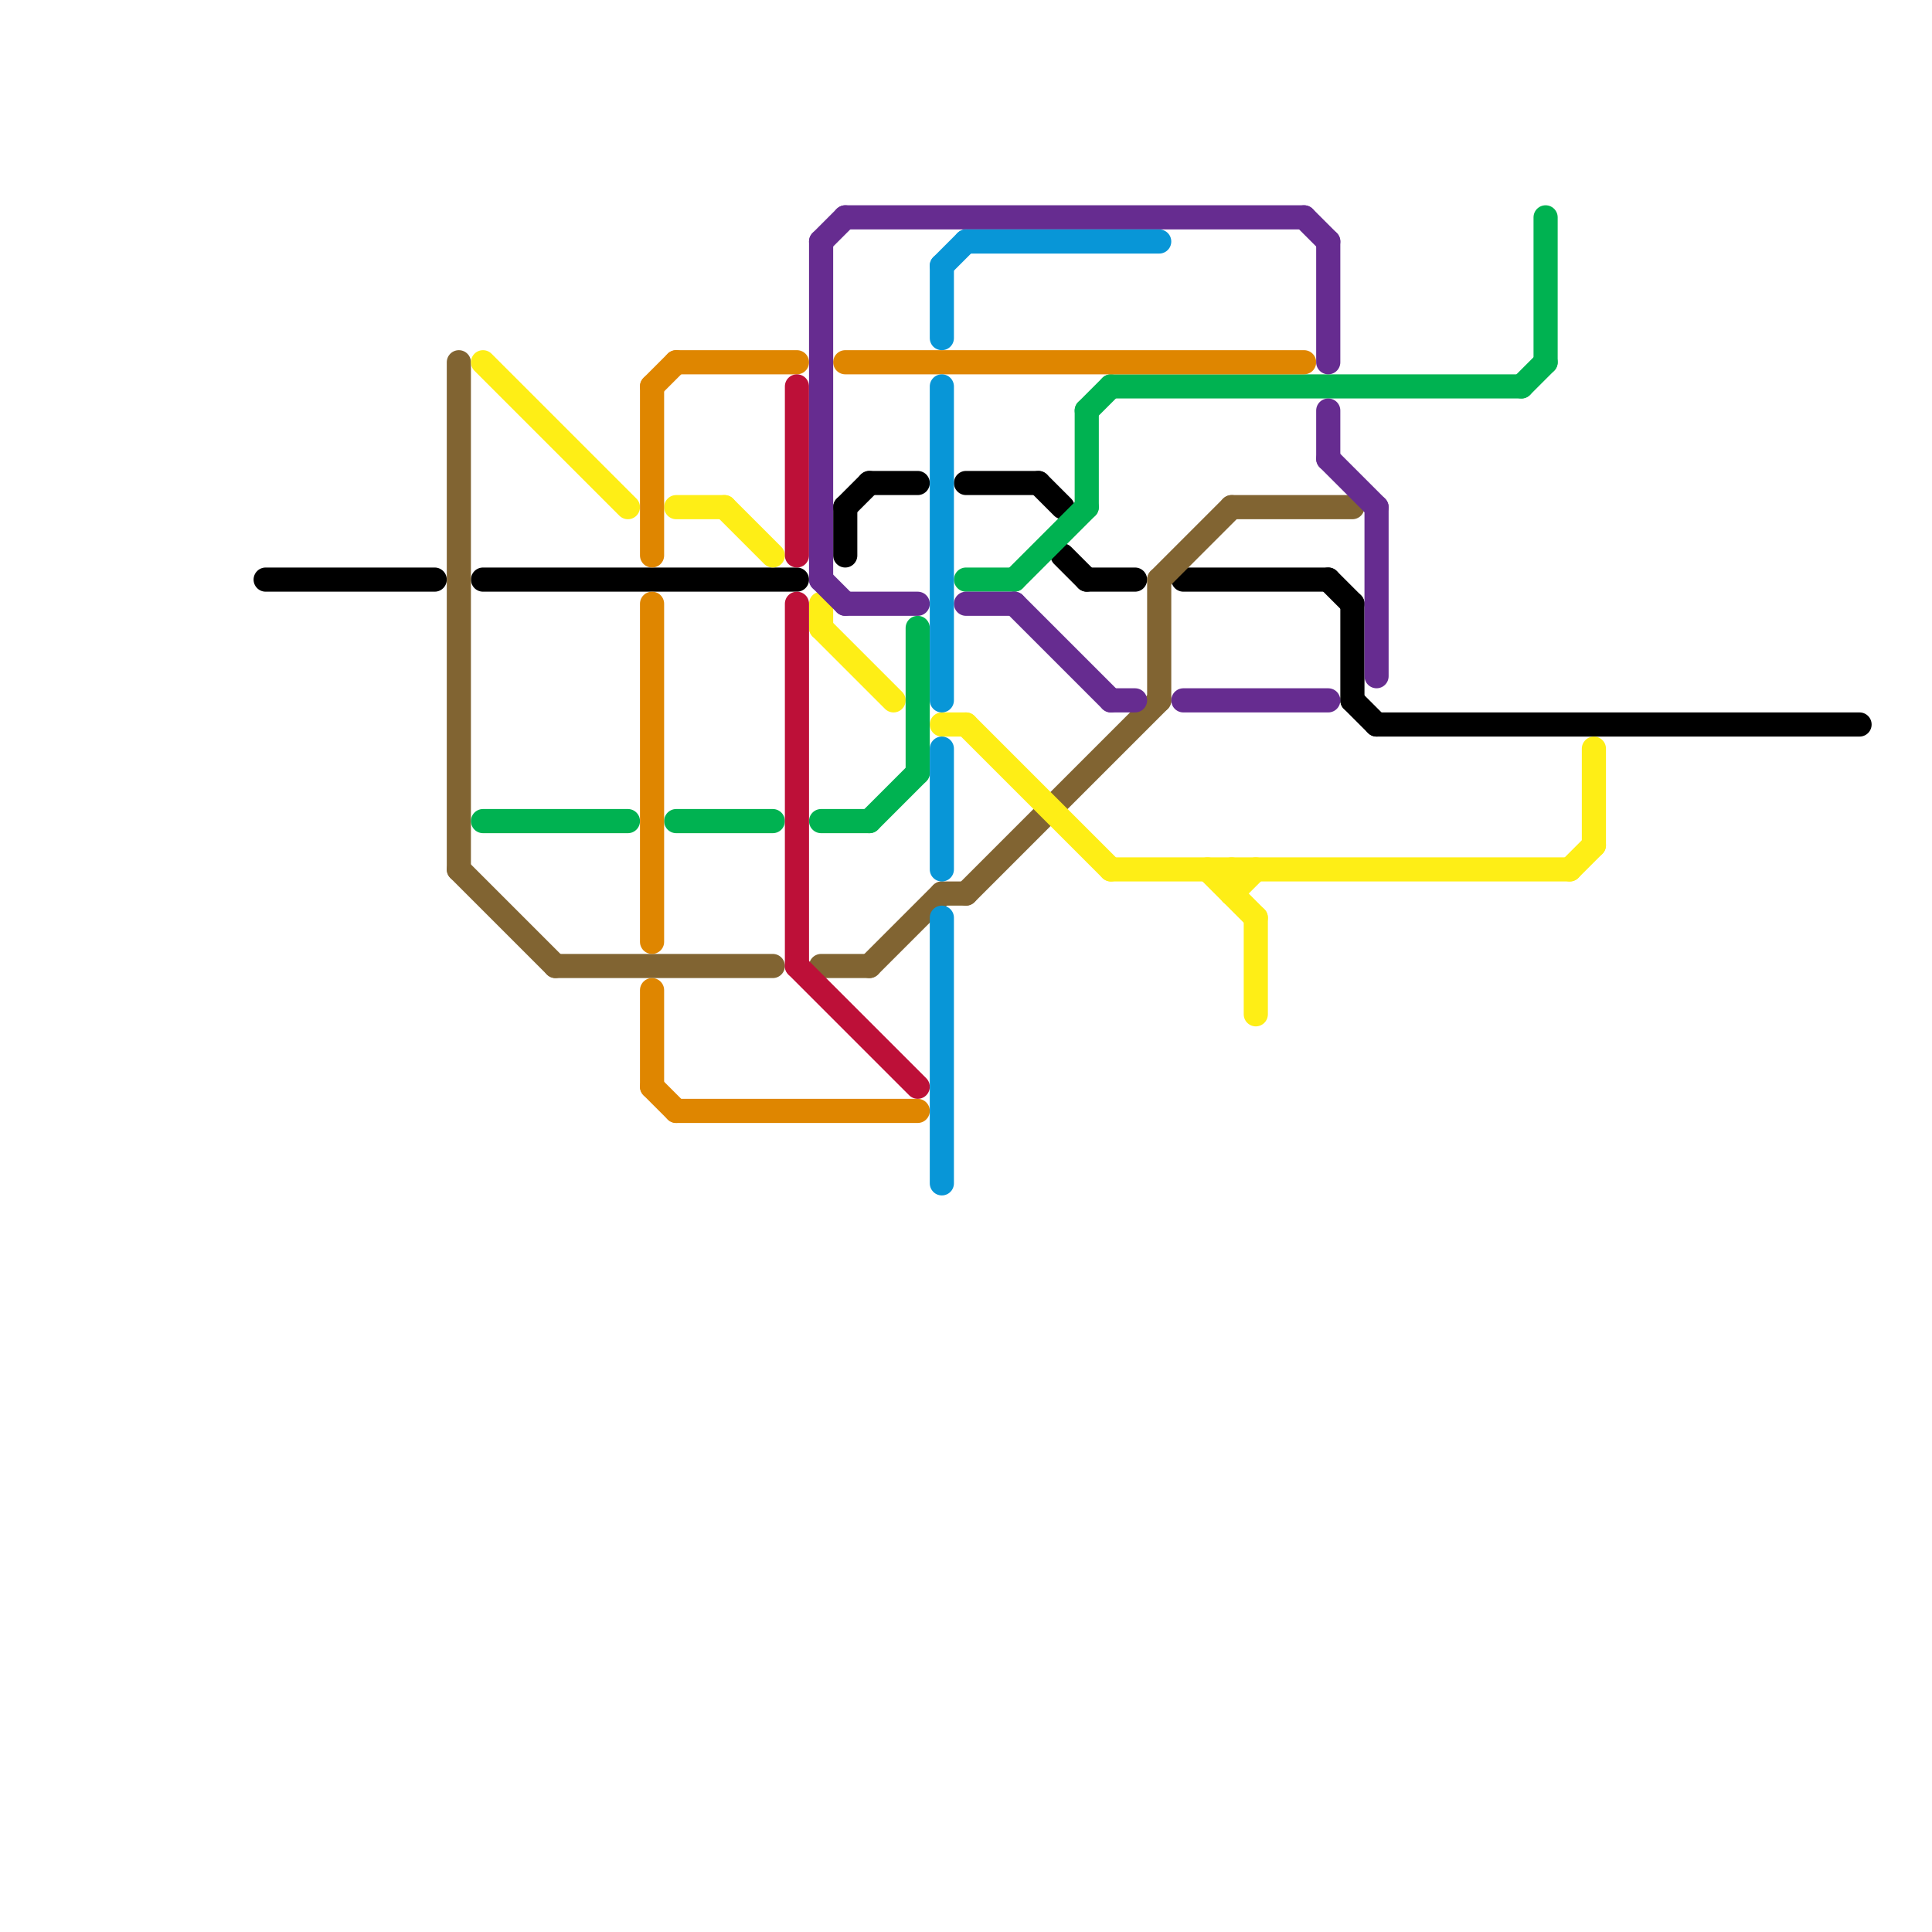 
<svg version="1.1" xmlns="http://www.w3.org/2000/svg" viewBox="0 0 80 80">
<style>text { font: 1px Helvetica; font-weight: 600; white-space: pre; dominant-baseline: central; } line { stroke-width: 1; fill: none; stroke-linecap: round; stroke-linejoin: round; } .c0 { stroke: #000000 } .c1 { stroke: #816432 } .c2 { stroke: #feee16 } .c3 { stroke: #00b251 } .c4 { stroke: #df8600 } .c5 { stroke: #bd1038 } .c6 { stroke: #662c90 } .c7 { stroke: #0896d7 }</style><defs><g id="wm-xf"><circle r="1.2" fill="#000"/><circle r="0.9" fill="#fff"/><circle r="0.6" fill="#000"/><circle r="0.3" fill="#fff"/></g><g id="wm"><circle r="0.6" fill="#000"/><circle r="0.3" fill="#fff"/></g></defs><line class="c0" x1="45" y1="24" x2="47" y2="24"/><line class="c0" x1="43" y1="20" x2="44" y2="21"/><line class="c0" x1="44" y1="23" x2="45" y2="24"/><line class="c0" x1="56" y1="25" x2="56" y2="29"/><line class="c0" x1="56" y1="29" x2="57" y2="30"/><line class="c0" x1="57" y1="30" x2="77" y2="30"/><line class="c0" x1="36" y1="20" x2="38" y2="20"/><line class="c0" x1="49" y1="24" x2="55" y2="24"/><line class="c0" x1="55" y1="24" x2="56" y2="25"/><line class="c0" x1="35" y1="21" x2="36" y2="20"/><line class="c0" x1="35" y1="21" x2="35" y2="23"/><line class="c0" x1="40" y1="20" x2="43" y2="20"/><line class="c0" x1="11" y1="24" x2="18" y2="24"/><line class="c0" x1="20" y1="24" x2="33" y2="24"/><line class="c1" x1="23" y1="40" x2="32" y2="40"/><line class="c1" x1="19" y1="15" x2="19" y2="36"/><line class="c1" x1="39" y1="37" x2="40" y2="37"/><line class="c1" x1="36" y1="40" x2="39" y2="37"/><line class="c1" x1="40" y1="37" x2="48" y2="29"/><line class="c1" x1="19" y1="36" x2="23" y2="40"/><line class="c1" x1="34" y1="40" x2="36" y2="40"/><line class="c1" x1="51" y1="21" x2="56" y2="21"/><line class="c1" x1="48" y1="24" x2="51" y2="21"/><line class="c1" x1="48" y1="24" x2="48" y2="29"/><line class="c2" x1="34" y1="25" x2="34" y2="26"/><line class="c2" x1="30" y1="21" x2="32" y2="23"/><line class="c2" x1="39" y1="30" x2="40" y2="30"/><line class="c2" x1="28" y1="21" x2="30" y2="21"/><line class="c2" x1="20" y1="15" x2="26" y2="21"/><line class="c2" x1="40" y1="30" x2="46" y2="36"/><line class="c2" x1="51" y1="36" x2="51" y2="37"/><line class="c2" x1="50" y1="36" x2="52" y2="38"/><line class="c2" x1="34" y1="26" x2="37" y2="29"/><line class="c2" x1="65" y1="36" x2="66" y2="35"/><line class="c2" x1="66" y1="31" x2="66" y2="35"/><line class="c2" x1="51" y1="37" x2="52" y2="36"/><line class="c2" x1="52" y1="38" x2="52" y2="42"/><line class="c2" x1="46" y1="36" x2="65" y2="36"/><line class="c3" x1="28" y1="34" x2="32" y2="34"/><line class="c3" x1="45" y1="17" x2="46" y2="16"/><line class="c3" x1="40" y1="24" x2="42" y2="24"/><line class="c3" x1="38" y1="26" x2="38" y2="32"/><line class="c3" x1="63" y1="16" x2="64" y2="15"/><line class="c3" x1="36" y1="34" x2="38" y2="32"/><line class="c3" x1="42" y1="24" x2="45" y2="21"/><line class="c3" x1="64" y1="9" x2="64" y2="15"/><line class="c3" x1="45" y1="17" x2="45" y2="21"/><line class="c3" x1="34" y1="34" x2="36" y2="34"/><line class="c3" x1="20" y1="34" x2="26" y2="34"/><line class="c3" x1="46" y1="16" x2="63" y2="16"/><line class="c4" x1="28" y1="15" x2="33" y2="15"/><line class="c4" x1="28" y1="46" x2="38" y2="46"/><line class="c4" x1="35" y1="15" x2="54" y2="15"/><line class="c4" x1="27" y1="16" x2="28" y2="15"/><line class="c4" x1="27" y1="45" x2="28" y2="46"/><line class="c4" x1="27" y1="16" x2="27" y2="23"/><line class="c4" x1="27" y1="25" x2="27" y2="39"/><line class="c4" x1="27" y1="41" x2="27" y2="45"/><line class="c5" x1="33" y1="25" x2="33" y2="40"/><line class="c5" x1="33" y1="16" x2="33" y2="23"/><line class="c5" x1="33" y1="40" x2="38" y2="45"/><line class="c6" x1="34" y1="10" x2="34" y2="24"/><line class="c6" x1="55" y1="19" x2="57" y2="21"/><line class="c6" x1="35" y1="9" x2="54" y2="9"/><line class="c6" x1="40" y1="25" x2="42" y2="25"/><line class="c6" x1="49" y1="29" x2="55" y2="29"/><line class="c6" x1="42" y1="25" x2="46" y2="29"/><line class="c6" x1="34" y1="24" x2="35" y2="25"/><line class="c6" x1="35" y1="25" x2="38" y2="25"/><line class="c6" x1="46" y1="29" x2="47" y2="29"/><line class="c6" x1="55" y1="10" x2="55" y2="15"/><line class="c6" x1="54" y1="9" x2="55" y2="10"/><line class="c6" x1="55" y1="17" x2="55" y2="19"/><line class="c6" x1="57" y1="21" x2="57" y2="28"/><line class="c6" x1="34" y1="10" x2="35" y2="9"/><line class="c7" x1="40" y1="10" x2="48" y2="10"/><line class="c7" x1="39" y1="16" x2="39" y2="29"/><line class="c7" x1="39" y1="11" x2="39" y2="14"/><line class="c7" x1="39" y1="31" x2="39" y2="36"/><line class="c7" x1="39" y1="38" x2="39" y2="49"/><line class="c7" x1="39" y1="11" x2="40" y2="10"/>
</svg>
